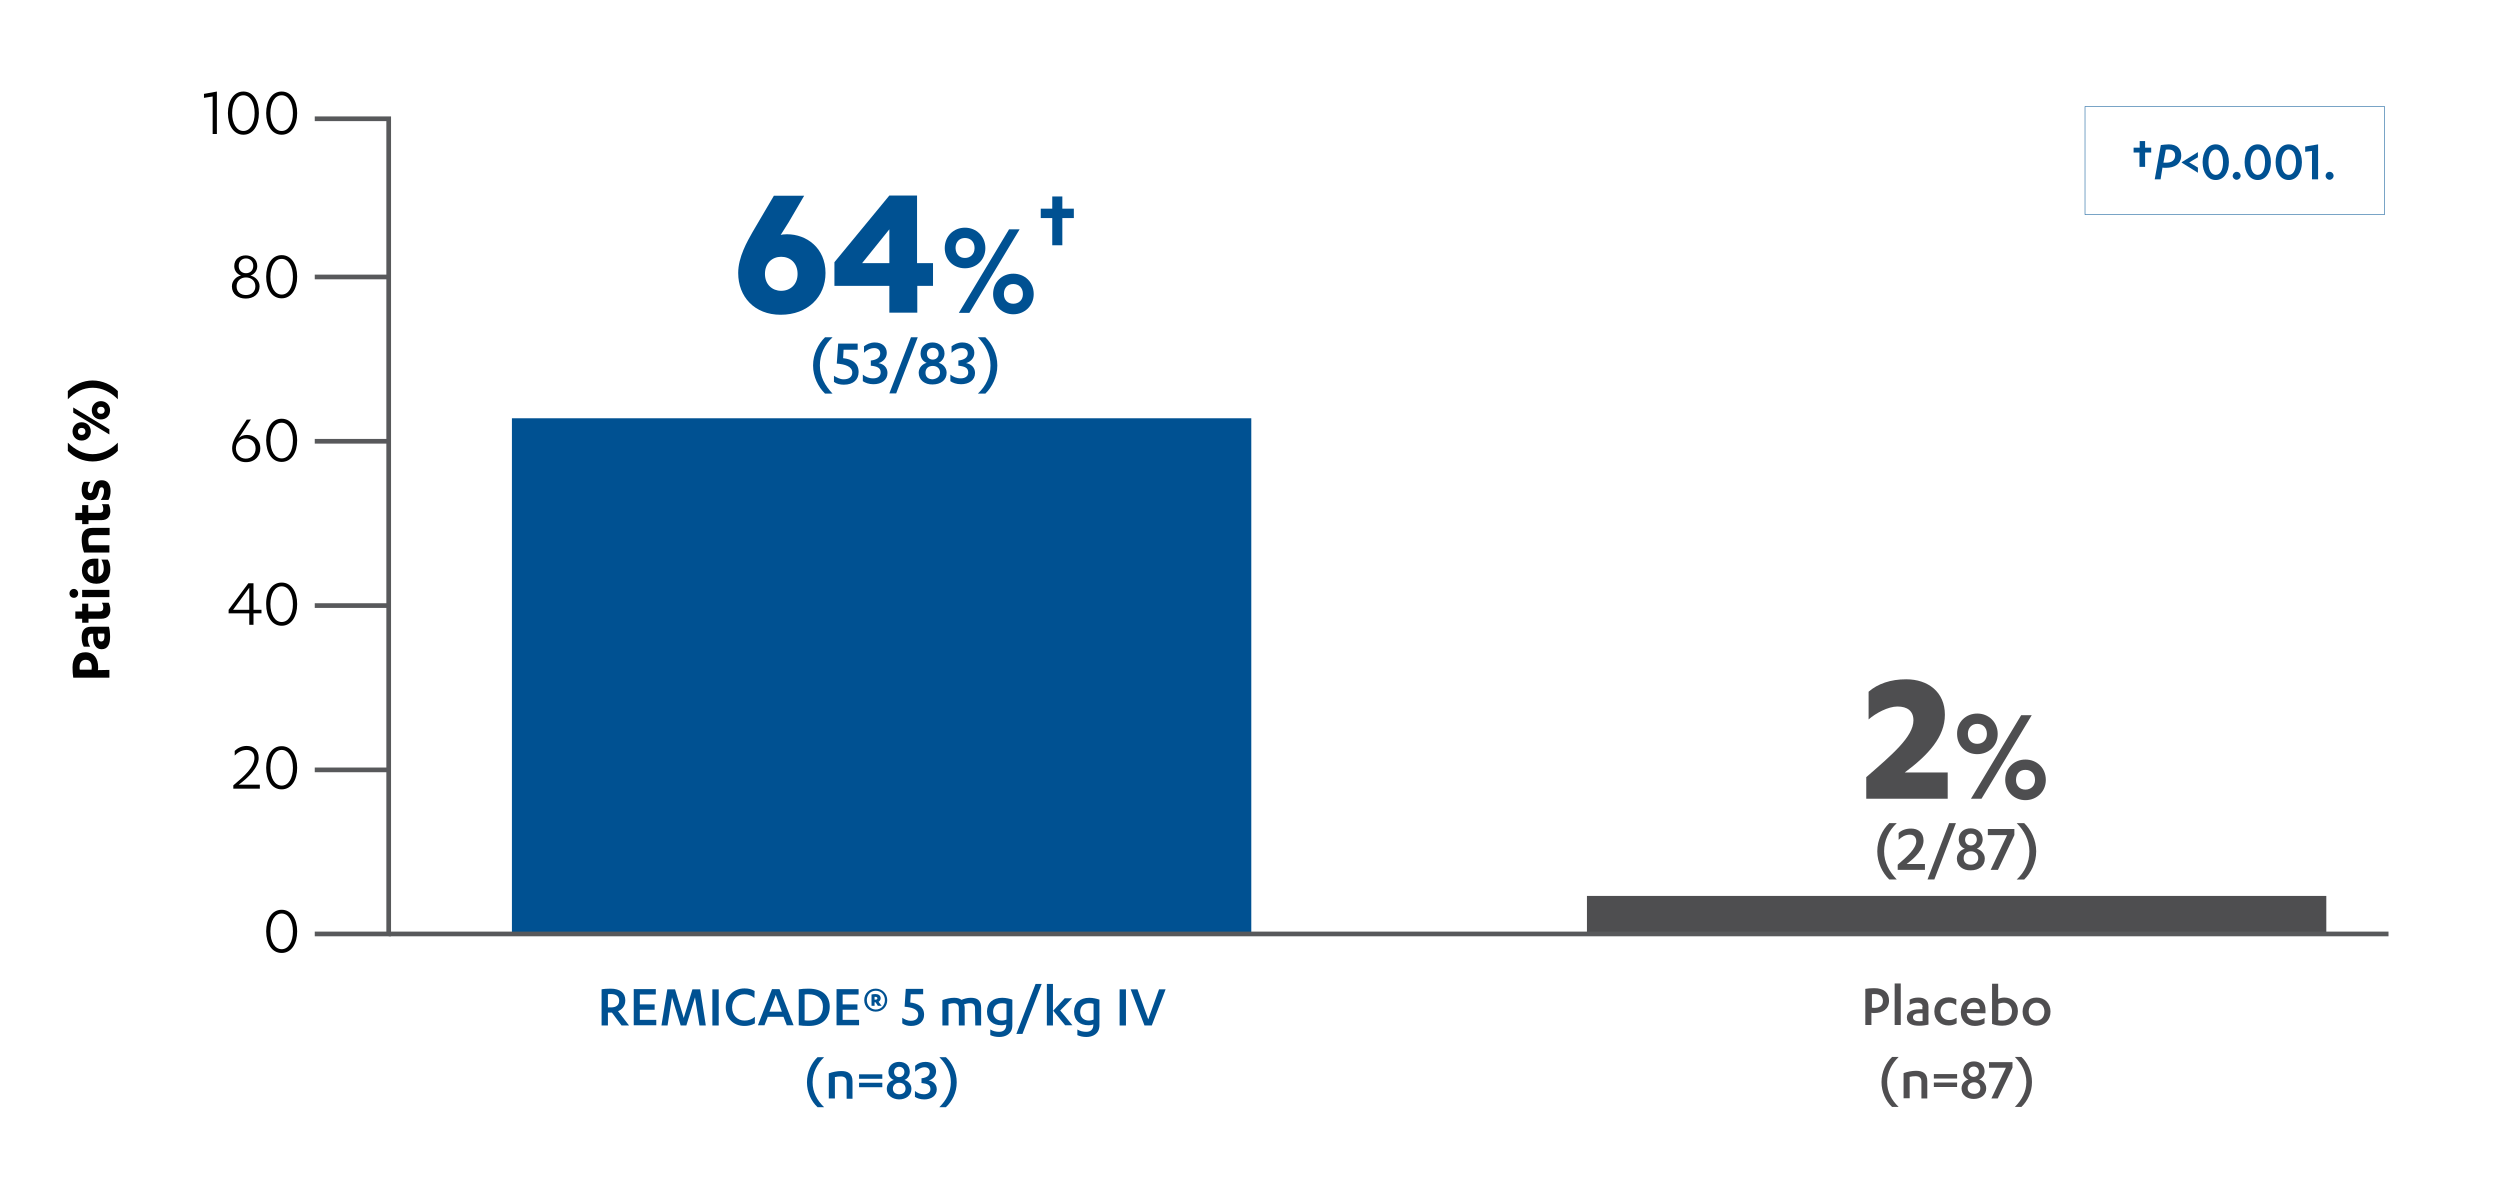 <?xml version="1.0" encoding="utf-8"?>
<!-- Generator: Adobe Illustrator 23.0.6, SVG Export Plug-In . SVG Version: 6.00 Build 0)  -->
<svg version="1.1" id="Layer_1" xmlns="http://www.w3.org/2000/svg" xmlns:xlink="http://www.w3.org/1999/xlink" x="0px" y="0px"
	 viewBox="0 0 1065.1 507.3" style="enable-background:new 0 0 1065.1 507.3;" xml:space="preserve">
<style type="text/css">
	.st0{fill:#005192;}
	.st1{fill:#4E4E50;}
	.st2{fill:none;stroke:#58595B;stroke-width:2;stroke-miterlimit:10;}
	.st3{fill:#4F4E50;}
	.st4{fill:#010101;}
	.st5{fill:none;stroke:#005192;stroke-width:0.222;stroke-miterlimit:10;}
	.st6{enable-background:new    ;}
</style>
<rect x="218.1" y="178.2" class="st0" width="315" height="219.8"/>
<rect x="676.1" y="381.7" class="st1" width="315" height="16.2"/>
<g>
	<path class="st1" d="M829.8,329.3v11h-34.7v-9.2c10.9-9.5,20.1-17.2,20.1-24.2c0-4-2.6-5.9-6.8-5.9c-4,0-9.2,2.8-12.3,5.5v-11.8
		c3.9-3.4,9.4-5.3,16-5.3c9.2,0,16.5,5.3,16.5,15.1c0,9.4-7,17.1-17.1,24.6h18.3V329.3z"/>
	<path class="st1" d="M842.4,304c4.8,0,8.7,3.6,8.7,8.7s-3.9,8.6-8.7,8.6s-8.6-3.5-8.6-8.6C833.7,307.6,837.6,304,842.4,304z
		 M842.4,316.9c2.3,0,4.1-1.6,4.1-4.2c0-2.7-1.7-4.3-4.1-4.3c-2.3,0-4,1.6-4,4.3C838.4,315.4,840.1,316.9,842.4,316.9z M844.2,340.3
		h-4.5l21.4-35.6h4.5L844.2,340.3z M862.9,340.9c-4.7,0-8.6-3.6-8.6-8.6c0-5.2,3.9-8.7,8.6-8.7c4.8,0,8.7,3.5,8.7,8.7
		C871.6,337.3,867.7,340.9,862.9,340.9z M862.9,328c-2.3,0-4,1.5-4,4.3c0,2.6,1.7,4.1,4,4.1s4.1-1.5,4.1-4.1
		C867,329.5,865.3,328,862.9,328z"/>
	<g>
		<path class="st1" d="M804.9,374.7c-2.9-2.8-5.1-7.2-5.1-12c0-4.8,2.2-9.2,5.1-12h3.2c-3.4,3.2-5.4,7.2-5.4,12
			c0,4.8,2.2,8.6,5.4,12H804.9z"/>
		<path class="st1" d="M820.1,368v2.6h-11.6v-2.2c4.1-3.5,7.9-6.9,7.9-10c0-1.9-1.2-2.8-2.8-2.8c-1.9,0-3.5,1-4.7,2.2v-2.9
			c1.2-1.2,3.1-1.9,5.3-1.9c2.9,0,5.3,1.6,5.3,5.1c0,3.7-3.4,7.2-7.2,10h7.8L820.1,368L820.1,368z"/>
		<path class="st1" d="M830.4,350.7h2.9l-9.2,24h-2.9L830.4,350.7z"/>
		<path class="st1" d="M833.7,365.8c0-2.3,1.8-3.8,3.4-4.2c-1.5-0.6-2.6-1.9-2.6-4c0-3.1,2.3-4.7,5.1-4.7s5.1,1.8,5.1,4.7
			c0,1.9-1.2,3.4-2.5,4c1.6,0.4,3.4,1.9,3.4,4.2c0,3.2-2.6,5-6,5C836.4,370.9,833.7,369,833.7,365.8z M842.8,365.6
			c0-1.8-1.3-2.9-3.1-2.9c-1.8,0-3.1,1-3.1,2.9c0,1.9,1.3,2.8,3.1,2.8C841.3,368.4,842.8,367.5,842.8,365.6z M842.2,357.7
			c0-1.6-1-2.5-2.5-2.5c-1.3,0-2.5,0.9-2.5,2.5c0,1.5,1,2.5,2.5,2.5C841,360.2,842.2,359.2,842.2,357.7z"/>
		<path class="st1" d="M846.9,355.8v-2.6h11.3v2.6l-7,14.8h-3.1l7-14.8H846.9z"/>
		<path class="st1" d="M862.4,350.7c2.9,2.8,5.1,7.2,5.1,12c0,4.8-2.2,9.2-5.1,12h-3.2c3.4-3.2,5.4-7.2,5.4-12c0-4.8-2.2-8.8-5.4-12
			H862.4z"/>
	</g>
</g>
<g>
	<path class="st0" d="M342.6,83.4L336,94.7l-3.4,5.4c0.6-0.2,1.8-0.3,2.7-0.3c8.3,0,16.4,5.8,16.4,16.5c0,10.1-7.5,17.8-19.1,17.8
		c-11.2,0-18.1-7.7-18.1-17.8c0-6.8,3.9-13.5,6.1-17.4l9.1-15.5L342.6,83.4L342.6,83.4z M332.8,123.9c3.9,0,7-2.7,7-7.2
		c0-4.6-3.1-7.3-7-7.3c-3.8,0-6.9,2.7-6.9,7.3C325.9,121.2,329,123.9,332.8,123.9z"/>
	<path class="st0" d="M390.8,112.1h6.7v9.7h-6.7v11.4h-11.9v-11.4h-23.4v-10.1l23.4-28.4h11.8v28.8
		C390.7,112.1,390.8,112.1,390.8,112.1z M367.3,112.1h11.6V97.7L367.3,112.1z"/>
	<path class="st0" d="M411.1,97c4.8,0,8.7,3.6,8.7,8.7s-3.9,8.6-8.7,8.6s-8.6-3.5-8.6-8.6S406.3,97,411.1,97z M411.1,109.9
		c2.3,0,4.1-1.6,4.1-4.2c0-2.7-1.7-4.3-4.1-4.3c-2.3,0-4,1.6-4,4.3C407.2,108.4,408.8,109.9,411.1,109.9z M413,133.3h-4.5l21.4-35.6
		h4.5L413,133.3z M431.7,133.9c-4.7,0-8.6-3.6-8.6-8.6c0-5.2,3.9-8.7,8.6-8.7c4.8,0,8.7,3.5,8.7,8.7
		C440.4,130.3,436.5,133.9,431.7,133.9z M431.7,121c-2.3,0-4,1.5-4,4.3c0,2.6,1.7,4.1,4,4.1s4.1-1.5,4.1-4.1
		C435.8,122.5,434,121,431.7,121z"/>
	<path class="st0" d="M452.6,104.5h-4.3V92.9h-4.9v-4h4.9v-5.2h4.3v5.2h4.9v4h-4.9V104.5z"/>
	<g>
		<path class="st0" d="M351.5,167.7c-2.9-2.8-5.1-7.2-5.1-12s2.2-9.2,5.1-12h3.2c-3.4,3.2-5.4,7.2-5.4,12s2.2,8.6,5.4,12H351.5z"/>
		<path class="st0" d="M359.2,152.6c3.7,0.4,6.6,2,6.6,5.9c0,3.2-2.2,5.4-6.3,5.4c-1.6,0-3.2-0.4-4.2-1.2v-2.6
			c1.2,0.7,2.5,1.5,4.1,1.5c2.3,0,3.7-1,3.7-2.9c0-2.6-3.1-3.5-6.6-3.8l0.6-8.5h8.3v2.6h-6L359.2,152.6z"/>
		<path class="st0" d="M367.9,147.7c1.2-1,2.9-1.8,4.8-1.8c3.2,0,5.1,1.9,5.1,4.4c0,2.2-1.5,3.8-3.5,4.4c2.2,0.4,3.8,1.9,3.8,4.2
			c0,3.1-2.6,4.8-6,4.8c-1.9,0-3.5-0.6-4.5-1.3v-2.8c1.2,0.9,2.5,1.6,4.4,1.6c1.9,0,3.2-0.9,3.2-2.5c0-1.9-1.3-2.6-4.2-2.9v-2.2
			c2.6-0.3,4-1.3,4-3.1c0-1.3-1-2.2-2.5-2.2c-1.8,0-3.4,1-4.4,2v-2.8L367.9,147.7L367.9,147.7z"/>
		<path class="st0" d="M388.1,143.7h2.9l-9.2,23.9h-2.9L388.1,143.7z"/>
		<path class="st0" d="M391.4,158.8c0-2.3,1.8-3.8,3.4-4.2c-1.5-0.6-2.6-1.9-2.6-4c0-3.1,2.3-4.7,5.1-4.7s5.1,1.8,5.1,4.7
			c0,1.9-1.2,3.4-2.5,4c1.6,0.4,3.4,1.9,3.4,4.2c0,3.2-2.6,5-6,5C394.1,163.9,391.4,162,391.4,158.8z M400.5,158.8
			c0-1.8-1.3-2.9-3.1-2.9c-1.8,0-3.1,1-3.1,2.9c0,1.9,1.3,2.8,3.1,2.8C399,161.4,400.5,160.5,400.5,158.8z M399.9,150.7
			c0-1.6-1-2.5-2.5-2.5c-1.3,0-2.5,0.9-2.5,2.5c0,1.5,1,2.5,2.5,2.5C398.7,153.2,399.9,152.3,399.9,150.7z"/>
		<path class="st0" d="M405.2,147.7c1.2-1,2.9-1.8,4.8-1.8c3.2,0,5.1,1.9,5.1,4.4c0,2.2-1.5,3.8-3.5,4.4c2.2,0.4,3.8,1.9,3.8,4.2
			c0,3.1-2.6,4.8-6,4.8c-1.9,0-3.5-0.6-4.5-1.3v-2.8c1.2,0.9,2.5,1.6,4.4,1.6c1.9,0,3.2-0.9,3.2-2.5c0-1.9-1.3-2.6-4.2-2.9v-2.2
			c2.6-0.3,4-1.3,4-3.1c0-1.3-1-2.2-2.5-2.2c-1.8,0-3.4,1-4.4,2v-2.8L405.2,147.7L405.2,147.7z"/>
		<path class="st0" d="M419.8,143.7c2.9,2.8,5.1,7.2,5.1,12s-2.2,9.2-5.1,12h-3.2c3.4-3.2,5.4-7.2,5.4-12s-2.2-8.8-5.4-12H419.8z"/>
	</g>
</g>
<g>
	<path d="M86.9,40l5.5-1v18.1h-1.8v-16l-3.7,0.6V40z"/>
	<path d="M103.7,39c4.1,0,6.6,3.9,6.6,9.2s-2.5,9.2-6.6,9.2s-6.6-3.9-6.6-9.2S99.6,39,103.7,39z M103.7,55.8c2.9,0,4.8-3.1,4.8-7.6
		s-1.9-7.6-4.8-7.6s-4.8,3.1-4.8,7.6S100.8,55.8,103.7,55.8z"/>
	<path d="M120,39c4.1,0,6.6,3.9,6.6,9.2s-2.5,9.2-6.6,9.2s-6.6-3.9-6.6-9.2S115.9,39,120,39z M120,55.8c2.9,0,4.8-3.1,4.8-7.6
		s-1.9-7.6-4.8-7.6s-4.8,3.1-4.8,7.6S117.1,55.8,120,55.8z"/>
</g>
<g>
	<g>
		<path d="M106.9,178.7l-3.9,6l-1.5,2.2c0.9-1.1,2.2-1.6,3.7-1.6c3,0,5.7,2,5.7,5.8c0,3.1-2.2,5.8-6.1,5.8c-3.8,0-5.9-2.7-5.9-5.8
			c0-2.2,0.8-4,2.1-6l4.1-6.3L106.9,178.7L106.9,178.7z M104.7,195.4c2.4,0,4.2-1.7,4.2-4.3s-1.8-4.3-4.2-4.3
			c-2.4,0-4.2,1.7-4.2,4.3C100.6,193.7,102.4,195.4,104.7,195.4z"/>
		<path d="M120,178.4c4.1,0,6.6,3.9,6.6,9.2s-2.5,9.2-6.6,9.2s-6.6-3.9-6.6-9.2S115.9,178.4,120,178.4z M120,195.3
			c2.9,0,4.8-3.1,4.8-7.6s-1.9-7.6-4.8-7.6s-4.8,3.1-4.8,7.6S117.1,195.3,120,195.3z"/>
	</g>
	<line class="st2" x1="134.1" y1="188" x2="165.6" y2="188"/>
</g>
<g>
	<path d="M108,259.8h3.4v1.5H108v4.9h-1.8v-4.9h-8.8v-1.5l8.4-11.3h2.2C108,248.5,108,259.8,108,259.8z M99.3,259.8h6.9v-9.4
		L99.3,259.8z"/>
	<path d="M120,248.2c4.1,0,6.6,3.9,6.6,9.2c0,5.3-2.5,9.2-6.6,9.2s-6.6-3.9-6.6-9.2C113.3,252,115.9,248.2,120,248.2z M120,265
		c2.9,0,4.8-3.1,4.8-7.6s-1.9-7.6-4.8-7.6s-4.8,3.1-4.8,7.6C115.2,261.8,117.1,265,120,265z"/>
</g>
<line class="st2" x1="134.1" y1="258" x2="165.6" y2="258"/>
<g>
	<path d="M110.7,334.4v1.6H99.4v-1.4c4.6-3.9,9-7.7,9-11.7c0-2.3-1.4-3.4-3.3-3.4c-2.3,0-3.9,1.2-5.1,2.4v-2
		c1.1-1.1,2.9-2.1,5.1-2.1c2.9,0,5.1,1.6,5.1,5.1c0,4-4.4,8.4-8.5,11.4h9V334.4z"/>
	<path d="M120,317.9c4.1,0,6.6,3.9,6.6,9.2s-2.5,9.2-6.6,9.2s-6.6-3.9-6.6-9.2S115.9,317.9,120,317.9z M120,334.7
		c2.9,0,4.8-3.1,4.8-7.6s-1.9-7.6-4.8-7.6s-4.8,3.1-4.8,7.6S117.1,334.7,120,334.7z"/>
</g>
<line class="st2" x1="134.1" y1="328" x2="165.6" y2="328"/>
<g>
	<path class="st3" d="M797.4,436.7h-2.7v-15.4c1-0.2,2.5-0.3,3.8-0.3c4.1,0,6.3,1.9,6.3,5.3c0,3.6-2.7,5.3-6.3,5.3
		c-0.4,0-0.8,0-1.2-0.1v5.2H797.4z M797.4,429.3c0.2,0,0.6,0.1,1,0.1c2.5,0,3.8-1,3.8-3c0-1.8-1.2-2.9-3.6-2.9c-0.3,0-0.8,0-1.1,0.1
		v5.7L797.4,429.3L797.4,429.3z"/>
	<path class="st3" d="M809.8,436.7h-2.6V419h2.6V436.7z"/>
	<path class="st3" d="M819.1,429c0-1.2-0.9-1.8-2.2-1.8s-2.4,0.4-3.3,0.9v-2.2c1-0.6,2.3-0.9,3.7-0.9c2.5,0,4.3,1,4.3,3.9v7.6
		c-1.1,0.3-2.7,0.5-4,0.5c-3,0-5.2-0.9-5.2-3.5c0-2.3,2-3.5,5.3-3.5h1.3v-1H819.1z M819.1,431.7H818c-1.8,0-3,0.5-3,1.7
		s1.1,1.7,2.7,1.7c0.4,0,0.9-0.1,1.4-0.1L819.1,431.7L819.1,431.7z"/>
	<path class="st3" d="M833.4,428.3c-1-0.8-2-1.1-3-1.1c-2.1,0-3.7,1.3-3.7,3.7c0,2.3,1.6,3.7,3.8,3.7c1.1,0,2.1-0.4,3.1-1v2.4
		c-1.1,0.6-2.2,0.9-3.4,0.9c-3.5,0-6.1-2.3-6.1-6s2.7-6,6.1-6c1.3,0,2.3,0.3,3.3,0.9L833.4,428.3L833.4,428.3z"/>
	<path class="st3" d="M837.9,431.6L837.9,431.6c0.2,2.1,1.9,3.2,3.7,3.2c1.6,0,2.7-0.4,3.9-1.1v2.3c-1,0.7-2.6,1.1-4.1,1.1
		c-3.6,0-6-2.3-6-5.9c0-3.7,2.4-6.1,5.6-6.1c3.4,0,4.9,2.2,4.9,5.3v1.3L837.9,431.6L837.9,431.6z M843.5,429.9
		c-0.1-1.8-0.9-2.8-2.6-2.8c-1.5,0-2.6,1-2.9,2.8H843.5z"/>
	<path class="st3" d="M848.7,419.1h2.6v6.5c0.5-0.3,1.6-0.6,2.6-0.6c3.3,0,5.8,2.1,5.8,5.8c0,3.7-2.5,6.2-6.7,6.2
		c-1.7,0-3.1-0.3-4.3-0.8L848.7,419.1L848.7,419.1z M851.3,434.6c0.5,0.2,1.1,0.2,1.8,0.2c2.4,0,4.1-1.3,4.1-4
		c0-2.2-1.6-3.6-3.5-3.6c-1,0-1.8,0.3-2.3,0.5L851.3,434.6L851.3,434.6z"/>
	<path class="st3" d="M867.6,425c3.5,0,6,2.4,6,6s-2.5,6-6,6c-3.4,0-5.9-2.4-5.9-6C861.7,427.4,864.2,425,867.6,425z M867.6,427.2
		c-1.9,0-3.3,1.5-3.3,3.8s1.4,3.8,3.3,3.8c2,0,3.4-1.5,3.4-3.8S869.6,427.2,867.6,427.2z"/>
	<path class="st3" d="M806.1,471.6c-2.7-2.5-4.5-6.4-4.5-10.6c0-4.3,1.9-8.2,4.5-10.7h2.8c-2.9,2.9-4.9,6.4-4.9,10.7
		c0,4.3,1.9,7.7,4.9,10.6H806.1z"/>
	<path class="st3" d="M811,457.2c1.6-0.6,3.6-1,5.3-1c2.9,0,4.8,1.1,4.8,4.4v7.4h-2.5v-7.2c0-1.7-1-2.3-2.5-2.3
		c-0.9,0-1.8,0.1-2.5,0.3v9.1H811V457.2z"/>
	<path class="st3" d="M823.9,457.6h9.9v1.9h-9.9V457.6z M823.9,461.2h9.9v1.9h-9.9V461.2z"/>
	<path class="st3" d="M835.7,463.7c0-2.1,1.5-3.4,3-3.8c-1.3-0.5-2.3-1.7-2.3-3.5c0-2.7,2.1-4.2,4.6-4.2s4.5,1.5,4.5,4.2
		c0,1.7-1,3-2.3,3.5c1.5,0.4,3,1.7,3,3.8c0,2.8-2.3,4.5-5.3,4.5C838,468.2,835.7,466.6,835.7,463.7z M843.7,463.6
		c0-1.6-1.2-2.5-2.7-2.5s-2.7,1-2.7,2.5c0,1.6,1.2,2.4,2.7,2.4C842.5,466.1,843.7,465.2,843.7,463.6z M843.1,456.6
		c0-1.4-1-2.2-2.2-2.2s-2.2,0.8-2.2,2.2c0,1.4,1,2.2,2.2,2.2C842.2,458.7,843.1,457.9,843.1,456.6z"/>
	<path class="st3" d="M847.4,454.8v-2.3h10v2.4l-6.3,13.1h-2.7l6.2-13.1h-7.2V454.8z"/>
	<path class="st3" d="M861.2,450.3c2.7,2.5,4.5,6.4,4.5,10.7c0,4.3-1.9,8.1-4.5,10.6h-2.8c2.9-2.9,4.9-6.4,4.9-10.6
		c0-4.3-1.9-7.7-4.9-10.7H861.2z"/>
</g>
<g>
	<path class="st4" d="M46.6,285.4v3.3H31.2c-0.2-1.1-0.3-2.9-0.3-4.4c0-4,1.8-6.4,5.5-6.4c3.8,0,5.4,2.9,5.4,6.3c0,0.4,0,1-0.1,1.3
		L46.6,285.4L46.6,285.4z M39,285.4c0-0.2,0.1-0.7,0.1-1.1c0-2-0.8-3.2-2.6-3.2c-1.7,0-2.6,1.2-2.6,3.1c0,0.3,0,0.8,0.1,1.1h5V285.4
		z"/>
	<path class="st4" d="M39,270c-1.1,0-1.6,0.9-1.6,2.1c0,1.4,0.4,2.4,1,3.4h-2.7c-0.6-1-0.9-2.4-0.9-3.9c0-2.7,1-4.6,4.1-4.6h7.5
		c0.3,1.1,0.5,2.9,0.5,4.4c0,2.9-0.9,5.2-3.6,5.2c-2.4,0-3.6-2-3.6-5.2V270H39z M41.7,270v1c0,1.5,0.4,2.3,1.4,2.3s1.4-0.8,1.4-2.1
		c0-0.3,0-0.9-0.1-1.3h-2.7C41.7,269.9,41.7,270,41.7,270z"/>
	<path class="st4" d="M35,265.3v-1.7h-2.9v-3.1H35v-3.3h2.6v3.3h4.7c1.3,0,1.7-0.6,1.7-1.6c0-0.8-0.2-1.5-0.6-2.1h2.9
		c0.4,0.8,0.7,1.8,0.7,3c0,2-1,3.8-3.8,3.8h-5.5v1.7L35,265.3L35,265.3z"/>
	<path class="st4" d="M31.5,254.7c-1.1,0-1.9-0.8-1.9-1.9c0-1,0.8-1.9,1.9-1.9c1,0,1.8,0.9,1.8,1.9
		C33.3,253.9,32.5,254.7,31.5,254.7z M46.6,251.3v3.1H35v-3.1H46.6z"/>
	<path class="st4" d="M41.7,245.7L41.7,245.7c1.7-0.2,2.5-1.8,2.5-3.4s-0.4-2.7-1-3.9h2.7c0.8,1.1,1.1,2.6,1.1,4.2
		c0,3.8-2.3,6.1-5.9,6.1c-3.8,0-6.2-2.4-6.2-5.7c0-3.6,2.4-5,5.5-5h1.5v7.7L41.7,245.7L41.7,245.7z M39.8,241
		c-1.4,0-2.5,0.7-2.5,2.2c0,1.4,1,2.2,2.5,2.5V241z"/>
	<path class="st4" d="M35.8,235.4c-0.6-1.6-1-3.8-1-5.5c0-3,1.1-5,4.6-5h7.3v3.1h-7.1c-1.3,0-2,0.7-2,2.1c0,0.8,0.1,1.5,0.3,2.2h8.7
		v3.1L35.8,235.4L35.8,235.4z"/>
	<path class="st4" d="M35,223.3v-1.7h-2.9v-3.1H35v-3.3h2.6v3.3h4.7c1.3,0,1.7-0.6,1.7-1.6c0-0.8-0.2-1.5-0.6-2.1h2.9
		c0.4,0.8,0.7,1.8,0.7,3c0,2-1,3.8-3.8,3.8h-5.5v1.7L35,223.3L35,223.3z"/>
	<path class="st4" d="M43,212.9c0.8-1.1,1.3-2.5,1.3-3.7c0-1-0.3-1.6-1-1.6s-1,0.5-1.2,1.8c-0.5,2.6-1.5,3.7-3.6,3.7
		c-2.5,0-3.7-1.9-3.7-4.4c0-1.4,0.3-2.4,0.9-3.4h2.8c-0.7,1.1-1.1,2.1-1.1,3.3c0,1,0.4,1.5,1,1.5s0.9-0.4,1.2-1.5c0.5-3,1.7-4,3.8-4
		c2.5,0,3.7,1.9,3.7,4.6c0,1.4-0.3,2.8-0.9,3.8H43V212.9z"/>
	<path class="st4" d="M50.2,192.1c-2.6,2.7-6.6,4.5-10.7,4.5s-8.1-1.8-10.6-4.5v-3.5c3.1,3.1,6.7,4.9,10.6,4.9s7.6-1.8,10.7-4.9
		V192.1z"/>
	<path class="st4" d="M30.9,183.8c0-2.2,1.6-3.9,3.9-3.9s3.9,1.7,3.9,3.9c0,2.1-1.6,3.9-3.9,3.9S30.9,186,30.9,183.8z M46.6,182.9
		v2.2l-15.4-9.3v-2.2L46.6,182.9z M36.4,183.8c0-0.9-0.6-1.5-1.6-1.5s-1.6,0.6-1.6,1.5s0.6,1.5,1.6,1.5
		C35.8,185.3,36.4,184.7,36.4,183.8z M46.9,174.8c0,2.2-1.6,3.9-3.9,3.9s-3.9-1.7-3.9-3.9c0-2.1,1.6-3.9,3.9-3.9
		S46.9,172.7,46.9,174.8z M41.4,174.8c0,0.9,0.6,1.5,1.6,1.5s1.6-0.6,1.6-1.5s-0.6-1.5-1.6-1.5S41.4,173.9,41.4,174.8z"/>
	<path class="st4" d="M28.9,166.6c2.5-2.7,6.6-4.5,10.6-4.5s8.1,1.8,10.7,4.5v3.5c-3.1-3.1-6.7-4.9-10.7-4.9s-7.6,1.8-10.6,4.9
		V166.6z"/>
</g>
<g>
	<path class="st0" d="M259,436.9h-2.7v-15.4c0.9-0.2,2.6-0.3,3.8-0.3c4.1,0,6.3,1.8,6.3,5c0,2.3-1.3,3.9-3.1,4.6l4.7,6.1h-3.2
		l-4.1-5.5H259V436.9z M259,429.2h1.3c2.1,0,3.5-0.9,3.5-2.9c0-1.8-1.2-2.8-3.6-2.8c-0.3,0-0.9,0-1.2,0.1L259,429.2L259,429.2z"/>
	<path class="st0" d="M279.6,434.5v2.3H270v-15.4h9.4v2.3h-6.8v4.2h6.3v2.3h-6.3v4.3L279.6,434.5L279.6,434.5z"/>
	<path class="st0" d="M290,436.9l-3.7-12l-1.9,12h-2.6l2.5-15.4h3.3l3.7,12.2l3.7-12.2h3.3l2.4,15.4H298l-1.9-12l-3.7,12H290z"/>
	<path class="st0" d="M306.2,436.9h-2.7v-15.4h2.7V436.9z"/>
	<path class="st0" d="M321.4,425.2c-1.1-1-2.5-1.6-4.3-1.6c-3,0-5.2,2.2-5.2,5.6s2.3,5.6,5.3,5.6c1.7,0,3.1-0.5,4.4-1.6v2.8
		c-1.4,0.8-2.9,1.1-4.4,1.1c-4.8,0-8-3.3-8-8s3.4-8,8-8c1.6,0,3,0.3,4.3,1.1L321.4,425.2L321.4,425.2z"/>
	<path class="st0" d="M327.1,433.2l-1.4,3.6h-2.8l6-15.4h3.2l6,15.4h-2.9l-1.4-3.6H327.1z M330.5,423.9l-2.7,7.1h5.3L330.5,423.9z"
		/>
	<path class="st0" d="M340.3,421.5c1.1-0.2,2.7-0.3,4.1-0.3c6.2,0,9.1,3.2,9.1,7.7c0,4.9-3,8.2-9,8.2c-1.6,0-3-0.1-4.2-0.3V421.5z
		 M342.9,434.7c0.6,0.1,1.2,0.1,1.7,0.1c3.6,0,6-1.9,6-5.9c0-3.3-2.1-5.3-6.2-5.3c-0.5,0-1,0-1.6,0.1v11L342.9,434.7L342.9,434.7z"
		/>
	<path class="st0" d="M366,434.5v2.3h-9.6v-15.4h9.4v2.3H359v4.2h6.3v2.3H359v4.3L366,434.5L366,434.5z"/>
	<path class="st0" d="M368.2,426.1c0-2.8,2.1-4.9,4.9-4.9s4.9,2.2,4.9,4.9c0,2.8-2.1,4.9-4.9,4.9C370.3,431,368.2,428.9,368.2,426.1
		z M377,426.1c0-2.3-1.6-4-3.9-4s-3.8,1.8-3.8,4s1.6,4,3.8,4C375.4,430.1,377,428.3,377,426.1z M372.6,428.5h-1.3v-4.8
		c0.4-0.1,1.1-0.2,1.7-0.2c1.2,0,2.2,0.6,2.2,1.8c0,0.7-0.4,1.2-0.9,1.5l1.3,1.7H374l-1-1.5h-0.4V428.5z M372.6,425.9h0.4
		c0.5,0,0.8-0.2,0.8-0.6s-0.4-0.6-0.8-0.6c-0.1,0-0.3,0-0.4,0V425.9z"/>
	<path class="st0" d="M387.8,427.1c3.3,0.4,5.9,1.8,5.9,5.2c0,2.8-2,4.8-5.6,4.8c-1.4,0-2.8-0.4-3.7-1.1v-2.4c1,0.7,2.3,1.3,3.6,1.3
		c2,0,3.2-0.9,3.2-2.6c0-2.4-2.7-3.1-5.8-3.4l0.5-7.6h7.4v2.3H388L387.8,427.1z"/>
	<path class="st0" d="M415.4,429.5c0-1.5-0.9-2.1-2.1-2.1c-1,0-2,0.3-2.6,0.5c0.2,0.4,0.3,0.8,0.3,1.5v7.5h-2.5v-7.4
		c0-1.5-0.9-2.1-2.1-2.1c-0.9,0-1.7,0.2-2.3,0.4v9.1h-2.6v-10.8c1.6-0.6,3.4-1,5-1c1.4,0,2.4,0.3,3.1,0.9c1.2-0.5,2.5-0.9,4-0.9
		c2.8,0,4.4,1.1,4.4,4.3v7.5h-2.5L415.4,429.5L415.4,429.5z"/>
	<path class="st0" d="M428.8,436.4c-0.4,0.2-1.3,0.4-2.2,0.4c-3.6,0-6.1-2-6.1-5.8c0-3.7,2.5-5.9,6.5-5.9c1.6,0,3.2,0.4,4.3,0.8
		v10.9c0,3.8-3,5-5.6,5c-1.4,0-2.7-0.3-3.8-0.8v-2.4c1.2,0.7,2.4,1,3.8,1c1.6,0,3-0.8,3-3v-0.2H428.8z M428.8,427.7
		c-0.5-0.2-1.1-0.3-1.8-0.3c-2.4,0-3.9,1.3-3.9,3.7c0,2.3,1.5,3.7,3.7,3.7c0.8,0,1.4-0.2,2-0.4L428.8,427.7L428.8,427.7z"/>
	<path class="st0" d="M441.2,419.2h2.6l-8.2,21.3H433L441.2,419.2z"/>
	<path class="st0" d="M448.6,436.9H446v-17.7h2.6V436.9z M448.7,430.6l4.9-5.3h3.2l-5.1,5.2l5.2,6.3h-3.1L448.7,430.6z"/>
	<path class="st0" d="M465.9,436.4c-0.4,0.2-1.3,0.4-2.2,0.4c-3.6,0-6.1-2-6.1-5.8c0-3.7,2.5-5.9,6.5-5.9c1.6,0,3.2,0.4,4.3,0.8
		v10.9c0,3.8-3,5-5.6,5c-1.4,0-2.7-0.3-3.8-0.8v-2.4c1.2,0.7,2.4,1,3.8,1c1.6,0,3-0.8,3-3v-0.2H465.9z M465.9,427.7
		c-0.5-0.2-1.1-0.3-1.8-0.3c-2.4,0-3.9,1.3-3.9,3.7c0,2.3,1.5,3.7,3.7,3.7c0.8,0,1.4-0.2,2-0.4L465.9,427.7L465.9,427.7z"/>
	<path class="st0" d="M479.7,436.9H477v-15.4h2.7V436.9z"/>
	<path class="st0" d="M487.6,436.9l-5.9-15.4h2.9l4.6,12.8l4.6-12.8h2.8l-5.9,15.4H487.6z"/>
	<path class="st0" d="M348.3,471.7c-2.7-2.5-4.5-6.4-4.5-10.6c0-4.3,1.9-8.2,4.5-10.7h2.8c-2.9,2.9-4.9,6.4-4.9,10.7
		c0,4.3,1.9,7.7,4.9,10.6H348.3z"/>
	<path class="st0" d="M353.1,457.3c1.6-0.6,3.6-1,5.3-1c2.9,0,4.8,1.1,4.8,4.4v7.4h-2.5v-7.2c0-1.7-1-2.3-2.5-2.3
		c-0.9,0-1.8,0.1-2.5,0.3v9.1h-2.6L353.1,457.3L353.1,457.3z"/>
	<path class="st0" d="M366,457.7h9.9v1.9H366V457.7z M366,461.3h9.9v1.9H366V461.3z"/>
	<path class="st0" d="M377.8,463.9c0-2.1,1.5-3.4,3-3.8c-1.3-0.5-2.3-1.7-2.3-3.5c0-2.7,2.1-4.2,4.6-4.2s4.5,1.5,4.5,4.2
		c0,1.7-1,3-2.3,3.5c1.5,0.4,3,1.7,3,3.8c0,2.8-2.3,4.5-5.3,4.5C380.2,468.3,377.8,466.7,377.8,463.9z M385.8,463.8
		c0-1.6-1.2-2.5-2.7-2.5s-2.7,1-2.7,2.5c0,1.6,1.2,2.4,2.7,2.4C384.6,466.2,385.8,465.4,385.8,463.8z M385.3,456.7
		c0-1.4-1-2.2-2.2-2.2s-2.2,0.8-2.2,2.2c0,1.4,1,2.2,2.2,2.2C384.3,458.9,385.3,458,385.3,456.7z"/>
	<path class="st0" d="M390,454c1-1,2.6-1.6,4.3-1.6c2.9,0,4.5,1.6,4.5,4c0,2-1.3,3.4-3.1,3.9c2,0.4,3.4,1.7,3.4,3.8
		c0,2.7-2.3,4.3-5.3,4.3c-1.7,0-3.1-0.5-4-1.1v-2.5c1,0.8,2.2,1.4,3.8,1.4c1.7,0,2.8-0.8,2.8-2.2c0-1.7-1.1-2.3-3.8-2.6v-2
		c2.4-0.3,3.5-1.2,3.5-2.8c0-1.2-0.9-1.9-2.2-1.9c-1.6,0-3,1-4,1.9V454H390z"/>
	<path class="st0" d="M403,450.4c2.7,2.5,4.6,6.4,4.6,10.7c0,4.3-1.9,8.1-4.6,10.6h-2.8c2.9-2.9,4.9-6.4,4.9-10.6
		c0-4.3-1.9-7.7-4.9-10.7H403z"/>
</g>
<g>
	<path d="M98.8,122c0-2.6,2.1-4.3,3.9-4.6c-1.5-0.5-2.9-1.9-2.9-4c0-3,2.3-4.6,4.9-4.6s4.9,1.6,4.9,4.6c0,2.1-1.4,3.5-2.9,4
		c1.8,0.4,3.9,2,3.9,4.6c0,3.3-2.6,5.2-5.9,5.2S98.8,125.3,98.8,122z M108.8,122c0-2.4-1.8-3.8-4-3.8s-4,1.4-4,3.8
		c0,2.5,1.8,3.7,4,3.7S108.8,124.4,108.8,122z M107.9,113.3c0-2-1.4-3.2-3.1-3.2s-3.1,1.2-3.1,3.2s1.4,3.1,3.1,3.1
		S107.9,115.3,107.9,113.3z"/>
	<path d="M120,108.7c4.1,0,6.6,3.9,6.6,9.2s-2.5,9.2-6.6,9.2s-6.6-3.9-6.6-9.2S115.9,108.7,120,108.7z M120,125.5
		c2.9,0,4.8-3.1,4.8-7.6s-1.9-7.6-4.8-7.6s-4.8,3.1-4.8,7.6S117.1,125.5,120,125.5z"/>
</g>
<line class="st2" x1="134.1" y1="118" x2="165.6" y2="118"/>
<g>
	<path d="M120,387.6c4.1,0,6.6,3.9,6.6,9.2s-2.5,9.2-6.6,9.2s-6.6-3.9-6.6-9.2S115.9,387.6,120,387.6z M120,404.4
		c2.9,0,4.8-3.1,4.8-7.6s-1.9-7.6-4.8-7.6s-4.8,3.1-4.8,7.6S117.1,404.4,120,404.4z"/>
</g>
<polyline class="st2" points="134.1,397.9 165.6,397.9 165.6,50.6 134.1,50.6 "/>
<line class="st2" x1="1017.6" y1="397.9" x2="165.6" y2="397.9"/>
<g>
	<rect x="888.3" y="45.4" class="st5" width="127.6" height="46"/>
	<g>
		<g>
			<g class="st6">
				<path class="st0" d="M913.8,71.1h-2.3V65H909v-2.1h2.6v-2.8h2.3v2.8h2.6V65h-2.6V71.1z"/>
			</g>
			<g class="st6">
				<path class="st0" d="M920.5,76.4H918l2.6-14.6c1-0.1,2.2-0.3,3.4-0.3c3.3,0,5.3,1.7,5.3,4.7c0,3.8-3,5.3-6.5,5.3
					c-0.7,0-1.2,0-1.5-0.1L920.5,76.4z M921.7,69.3c0.2,0,0.7,0,1.2,0c2.2,0,3.8-0.9,3.8-3.1c0-1.7-1.2-2.5-2.8-2.5
					c-0.5,0-0.9,0-1.2,0.1L921.7,69.3z"/>
			</g>
			<g class="st6">
				<path class="st0" d="M929.5,69.1l6.9-4.3v2.2l-3.7,2.2l3.7,2.2v2.2l-6.9-4.3V69.1z"/>
				<path class="st0" d="M944,61.5c3.4,0,5.6,3.2,5.6,7.6s-2.2,7.6-5.6,7.6c-3.4,0-5.6-3.2-5.6-7.6S940.6,61.5,944,61.5z M944,74.5
					c1.9,0,3.1-2.1,3.1-5.4c0-3.4-1.3-5.4-3.1-5.4c-1.9,0-3.1,2.1-3.1,5.4C940.9,72.5,942.1,74.5,944,74.5z"/>
				<path class="st0" d="M952.9,73.2c1,0,1.7,0.8,1.7,1.7c0,0.9-0.8,1.7-1.7,1.7c-0.9,0-1.7-0.8-1.7-1.7
					C951.3,74,952,73.2,952.9,73.2z"/>
				<path class="st0" d="M961.9,61.5c3.4,0,5.6,3.2,5.6,7.6s-2.2,7.6-5.6,7.6c-3.4,0-5.6-3.2-5.6-7.6S958.5,61.5,961.9,61.5z
					 M961.9,74.5c1.9,0,3.1-2.1,3.1-5.4c0-3.4-1.3-5.4-3.1-5.4c-1.9,0-3.1,2.1-3.1,5.4C958.8,72.5,960,74.5,961.9,74.5z"/>
				<path class="st0" d="M975.1,61.5c3.4,0,5.6,3.2,5.6,7.6s-2.2,7.6-5.6,7.6c-3.4,0-5.6-3.2-5.6-7.6S971.7,61.5,975.1,61.5z
					 M975.1,74.5c1.9,0,3.1-2.1,3.1-5.4c0-3.4-1.3-5.4-3.1-5.4s-3.1,2.1-3.1,5.4C972,72.5,973.2,74.5,975.1,74.5z"/>
				<path class="st0" d="M982.2,62.4l5.4-0.9v14.9H985V64.3l-2.9,0.4V62.4z"/>
				<path class="st0" d="M992.5,73.2c1,0,1.7,0.8,1.7,1.7c0,0.9-0.8,1.7-1.7,1.7c-0.9,0-1.7-0.8-1.7-1.7
					C990.8,74,991.5,73.2,992.5,73.2z"/>
			</g>
		</g>
	</g>
</g>
</svg>
